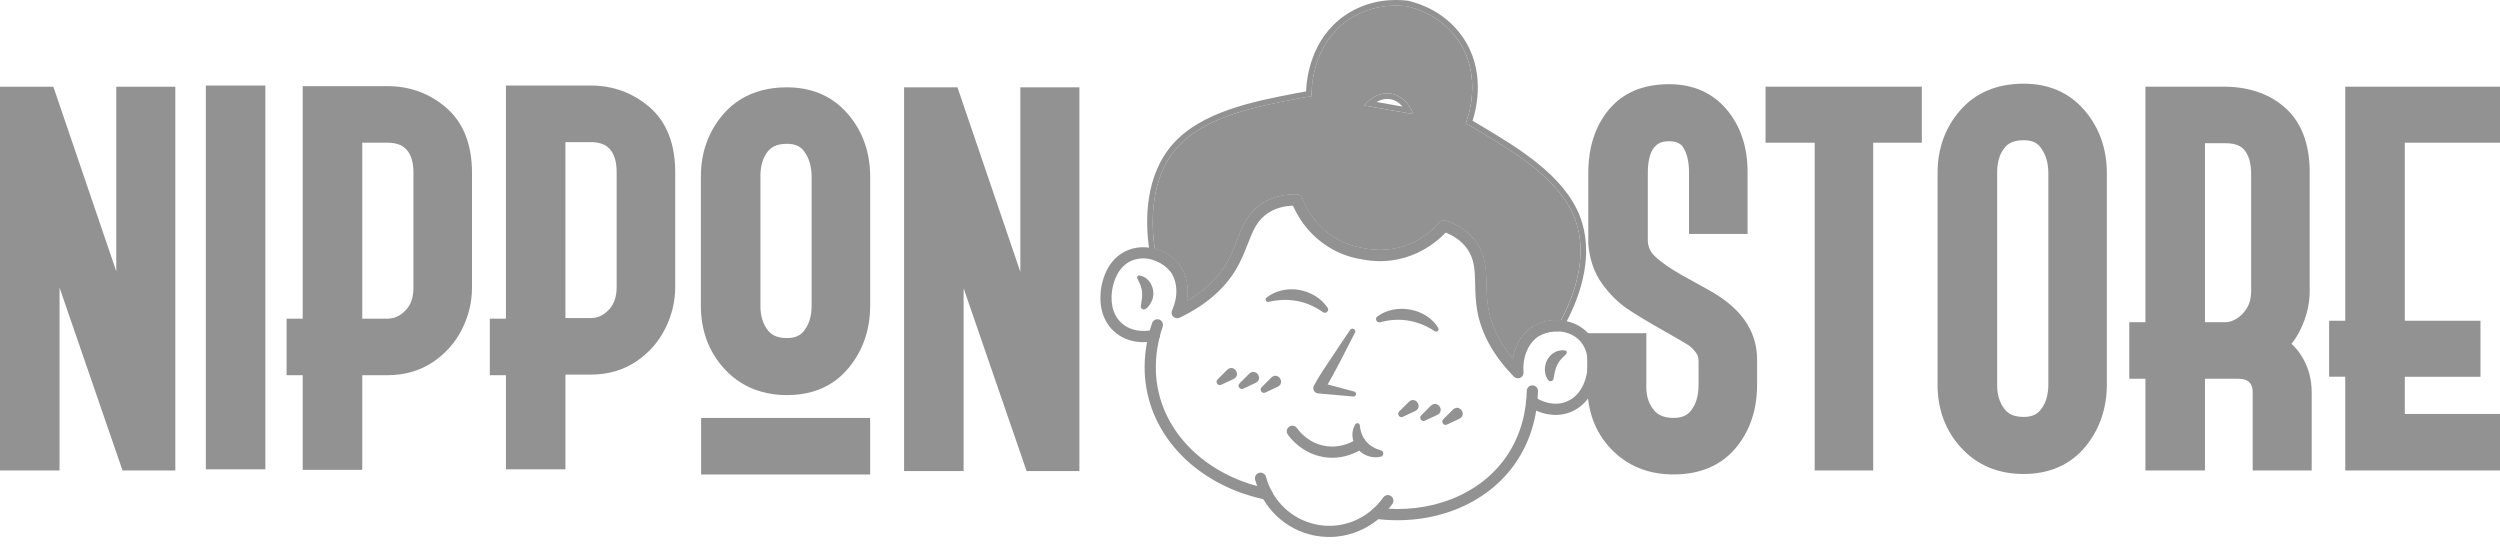<svg xmlns="http://www.w3.org/2000/svg" width="150" height="33" viewBox="0 0 150 33" fill="none"><path d="M6.976 16.276L3.201 5.203H0V28.229H3.573V17.261L7.352 28.229H10.519V5.203H6.976V16.276Z" fill="#929292"></path><path d="M15.922 5.132H12.35V28.159H15.922V5.132Z" fill="#929292"></path><path d="M26.751 6.444C25.762 5.598 24.579 5.167 23.238 5.167H18.162V28.193H21.734V22.513H23.238C24.278 22.513 25.198 22.245 25.974 21.726C26.721 21.222 27.31 20.564 27.716 19.762C28.116 18.97 28.32 18.129 28.32 17.253V10.367C28.32 8.65 27.79 7.329 26.751 6.444ZM24.807 17.254C24.807 17.852 24.649 18.303 24.322 18.634C24 18.966 23.654 19.12 23.238 19.12H21.734V8.561H23.238C23.927 8.561 24.228 8.798 24.391 8.977C24.668 9.278 24.807 9.744 24.807 10.367V17.253V17.254Z" fill="#929292"></path><path d="M38.948 6.408C37.954 5.562 36.776 5.132 35.436 5.132H30.355V28.158H33.927V22.477H35.437C36.476 22.477 37.391 22.21 38.167 21.691C38.92 21.187 39.503 20.529 39.909 19.726C40.309 18.935 40.513 18.094 40.513 17.218V10.331C40.513 8.615 39.988 7.294 38.95 6.408H38.948ZM36.999 17.219C36.999 17.817 36.841 18.268 36.519 18.599C36.192 18.93 35.851 19.084 35.436 19.084H33.926V8.526H35.436C36.124 8.526 36.421 8.763 36.583 8.942C36.86 9.243 36.999 9.709 36.999 10.331V17.218V17.219Z" fill="#929292"></path><path d="M48.618 5.417C48.187 5.298 47.717 5.239 47.223 5.239C46.688 5.239 46.188 5.298 45.728 5.417C44.793 5.66 44.006 6.139 43.388 6.861C42.503 7.896 42.053 9.148 42.053 10.587V18.359C42.053 19.096 42.172 19.779 42.404 20.407C42.637 21.035 42.988 21.609 43.454 22.118C44.063 22.791 44.8 23.252 45.655 23.493C46.141 23.637 46.665 23.706 47.224 23.706C47.782 23.706 48.303 23.637 48.777 23.493C49.638 23.241 50.366 22.756 50.939 22.049C51.786 21.009 52.211 19.758 52.211 18.328V10.614C52.211 9.159 51.771 7.893 50.895 6.865C50.276 6.137 49.514 5.652 48.619 5.415L48.618 5.417ZM45.624 10.588C45.624 9.95 45.773 9.46 46.07 9.084C46.228 8.89 46.516 8.628 47.223 8.628C47.841 8.628 48.099 8.876 48.257 9.093C48.554 9.503 48.697 10.003 48.697 10.617V18.33C48.697 18.954 48.554 19.443 48.257 19.829C48.093 20.041 47.832 20.284 47.223 20.284C46.52 20.284 46.233 20.022 46.075 19.819C45.774 19.438 45.626 18.958 45.626 18.36V10.588H45.624Z" fill="#929292"></path><path d="M61.221 5.239V16.312L57.447 5.239H54.245V28.265H57.817V17.296L61.597 28.265H64.764V5.239H61.221Z" fill="#929292"></path><path d="M21.734 19.12H17.195V22.512H21.734V19.12Z" fill="#929292"></path><path d="M33.927 19.12H29.388V22.512H33.927V19.12Z" fill="#929292"></path><path d="M52.21 25.077H42.067V28.469H52.21V25.077Z" fill="#929292"></path><path d="M102.462 17.366C101.612 16.896 101.097 16.612 100.922 16.514C100.214 16.114 99.663 15.73 99.285 15.368C99.031 15.125 98.898 14.843 98.869 14.484V10.37C98.869 9.677 99.001 9.15 99.248 8.846C99.39 8.673 99.618 8.474 100.135 8.474C100.652 8.474 100.864 8.652 100.978 8.825C101.219 9.19 101.341 9.7 101.341 10.34V14.035H104.854V10.31C104.854 8.838 104.444 7.593 103.635 6.614C102.779 5.576 101.602 5.051 100.136 5.051C98.567 5.051 97.342 5.578 96.496 6.619C95.701 7.599 95.298 8.86 95.298 10.37V14.579L95.301 14.659C95.376 15.582 95.662 16.39 96.149 17.057C96.597 17.669 97.104 18.17 97.658 18.541C98.144 18.869 98.825 19.28 99.74 19.8C100.502 20.23 101.019 20.53 101.277 20.692C101.442 20.796 101.605 20.955 101.761 21.164C101.865 21.304 101.913 21.467 101.913 21.674V23.087C101.913 23.73 101.769 24.232 101.472 24.619C101.308 24.832 101.04 25.075 100.407 25.075C99.68 25.075 99.371 24.786 99.203 24.568C98.889 24.166 98.751 23.677 98.781 23.026V19.992H95.238V23.012C95.213 24.596 95.69 25.913 96.653 26.926C97.625 27.948 98.888 28.466 100.407 28.466C102.011 28.466 103.274 27.926 104.159 26.862C104.998 25.851 105.425 24.582 105.425 23.087V21.554C105.425 20.684 105.164 19.881 104.651 19.171C104.169 18.503 103.454 17.913 102.463 17.365L102.462 17.366Z" fill="#929292"></path><path d="M105.933 8.563H108.881V28.228H112.392V8.563H115.31V5.201H105.933V8.563Z" fill="#929292"></path><path d="M121.424 5.021C119.806 5.021 118.516 5.567 117.591 6.644C116.704 7.676 116.254 8.93 116.254 10.37V23.09C116.254 24.559 116.724 25.825 117.653 26.85C118.607 27.903 119.876 28.439 121.424 28.439C122.972 28.439 124.242 27.881 125.138 26.781C125.984 25.741 126.412 24.489 126.412 23.058V10.4C126.412 8.943 125.969 7.68 125.095 6.648C124.179 5.568 122.944 5.02 121.423 5.02L121.424 5.021ZM119.828 10.37C119.828 9.734 119.973 9.243 120.273 8.868C120.429 8.672 120.719 8.413 121.425 8.413C122.044 8.413 122.302 8.661 122.457 8.874C122.755 9.288 122.901 9.786 122.901 10.4V23.058C122.901 23.682 122.756 24.174 122.459 24.561C122.297 24.773 122.032 25.016 121.425 25.016C120.723 25.016 120.435 24.752 120.279 24.552C119.975 24.168 119.829 23.689 119.829 23.09V10.37H119.828Z" fill="#929292"></path><path d="M137.492 20.631C137.698 20.369 137.878 20.079 138.031 19.763C138.397 19.009 138.582 18.236 138.582 17.467V10.475C138.605 8.748 138.135 7.422 137.184 6.535C136.261 5.675 135.038 5.226 133.533 5.201H128.725V28.228H132.298V22.725H134.285C134.746 22.725 134.902 22.881 134.952 22.931C135.049 23.028 135.16 23.185 135.16 23.54V28.228H138.702V23.54C138.702 22.732 138.494 21.992 138.083 21.342C137.916 21.079 137.718 20.841 137.493 20.631H137.492ZM135.069 17.466C135.069 17.866 134.988 18.197 134.821 18.472C134.645 18.764 134.438 18.977 134.188 19.125C133.949 19.265 133.736 19.333 133.533 19.333H132.298V8.593H133.533C134.23 8.593 134.511 8.826 134.662 9.001C134.932 9.315 135.069 9.806 135.069 10.461V17.467V17.466Z" fill="#929292"></path><path d="M150 8.563V5.201H140.715V28.228H150V24.836H144.288V22.606H148.828V19.244H144.288V8.563H150Z" fill="#929292"></path><path d="M132.297 19.333H127.757V22.725H132.297V19.333Z" fill="#929292"></path><path d="M144.287 19.244H139.748V22.603H144.287V19.244Z" fill="#929292"></path><g style="mix-blend-mode:darken"><path d="M78.96 32.15C78.909 32.141 78.857 32.131 78.805 32.12C77.106 31.76 75.766 30.481 75.309 28.783C75.261 28.603 75.367 28.418 75.546 28.37C75.726 28.322 75.91 28.428 75.959 28.608C76.35 30.06 77.494 31.154 78.945 31.462C80.494 31.797 82.075 31.155 82.995 29.848C83.102 29.696 83.31 29.659 83.463 29.767C83.615 29.873 83.651 30.083 83.544 30.235C82.5 31.718 80.714 32.459 78.96 32.149V32.15Z" fill="#929292"></path><path d="M75.963 29.985C75.963 29.985 75.957 29.983 75.954 29.982C72.455 29.268 69.769 26.974 68.942 23.997C68.429 22.15 68.758 20.469 69.125 19.384C69.184 19.207 69.375 19.113 69.551 19.172C69.727 19.232 69.821 19.422 69.761 19.598C69.425 20.595 69.123 22.136 69.589 23.817C70.348 26.55 72.837 28.66 76.087 29.323C76.269 29.361 76.386 29.538 76.349 29.72C76.312 29.898 76.139 30.015 75.961 29.983L75.963 29.985Z" fill="#929292"></path><path d="M70.649 16.247C70.637 16.259 70.625 16.27 70.611 16.275C70.474 16.37 70.287 16.35 70.173 16.224C70.169 16.22 70.164 16.216 70.161 16.213C69.572 15.58 68.687 15.342 67.959 15.617C67.051 15.965 66.799 16.968 66.733 17.387C66.654 17.892 66.626 18.826 67.346 19.427C67.929 19.916 68.652 19.879 68.992 19.827C69.087 19.81 69.151 19.794 69.177 19.787C69.356 19.74 69.541 19.848 69.588 20.028C69.6 20.075 69.602 20.126 69.594 20.169C69.571 20.295 69.481 20.402 69.348 20.439C69.269 20.459 69.084 20.502 68.832 20.519C68.62 20.536 68.365 20.536 68.091 20.487C67.71 20.42 67.293 20.265 66.913 19.945C66.265 19.401 65.954 18.551 66.038 17.573C66.041 17.477 66.055 17.381 66.069 17.281C66.083 17.18 66.11 17.052 66.148 16.909C66.308 16.293 66.716 15.374 67.722 14.992C68.106 14.844 68.526 14.802 68.937 14.858C69.054 14.872 69.168 14.895 69.283 14.926C69.785 15.063 70.258 15.338 70.638 15.738C70.652 15.754 70.667 15.77 70.681 15.786C70.797 15.923 70.782 16.128 70.651 16.249L70.649 16.247Z" fill="#929292"></path><path d="M92.12 19.514C92.1 19.524 92.082 19.531 92.064 19.542C92.056 19.544 92.053 19.547 92.048 19.552C91.365 19.957 90.911 20.676 90.775 21.53C89.988 20.585 89.495 19.594 89.306 18.578C89.206 18.038 89.192 17.537 89.183 17.051C89.162 16.143 89.143 15.283 88.522 14.464C88.108 13.912 87.514 13.504 86.758 13.245C86.632 13.202 86.489 13.238 86.4 13.339C85.686 14.135 84.789 14.673 83.809 14.889C83.177 15.03 82.519 15.037 81.847 14.902C81.186 14.802 80.564 14.569 80.019 14.221C79.171 13.683 78.512 12.87 78.114 11.878C78.063 11.753 77.942 11.671 77.809 11.668C77.016 11.654 76.319 11.836 75.733 12.21C74.87 12.767 74.559 13.565 74.232 14.412C74.054 14.865 73.872 15.332 73.594 15.809C73.065 16.699 72.261 17.462 71.199 18.08C71.363 17.232 71.181 16.401 70.679 15.786C70.665 15.77 70.65 15.754 70.636 15.738C70.257 15.337 69.783 15.062 69.281 14.926C69.3 15.066 69.319 15.189 69.339 15.292C69.611 15.377 70.065 15.569 70.419 16.001C70.489 16.089 70.555 16.178 70.61 16.277C71.012 16.972 71.023 17.903 70.629 18.762C72.462 17.887 73.381 16.824 73.881 15.98C74.704 14.589 74.714 13.269 75.916 12.492C76.578 12.065 77.297 11.995 77.801 12.004C77.988 12.471 78.53 13.672 79.838 14.504C80.595 14.989 81.326 15.162 81.795 15.235C82.257 15.327 83.002 15.414 83.88 15.217C85.393 14.883 86.314 13.939 86.65 13.565C87.126 13.728 87.781 14.042 88.254 14.668C89.118 15.81 88.681 17.053 88.973 18.642C89.155 19.606 89.654 20.92 91.078 22.368C91.002 21.426 91.329 20.555 91.95 20.041C92.031 19.966 92.124 19.904 92.22 19.846C92.704 19.563 93.193 19.536 93.477 19.549C93.531 19.459 93.591 19.35 93.657 19.225C93.146 19.179 92.61 19.277 92.121 19.518L92.12 19.514Z" fill="#929292"></path><path d="M83.452 5.619C82.534 5.478 81.894 6.262 81.842 6.328L84.792 6.849C84.772 6.787 84.413 5.764 83.452 5.619ZM82.596 6.12C82.813 5.994 83.089 5.903 83.401 5.951C83.734 5.999 83.976 6.193 84.149 6.394L82.596 6.12ZM83.452 5.619C82.534 5.478 81.894 6.262 81.842 6.328L84.792 6.849C84.772 6.787 84.413 5.764 83.452 5.619ZM82.596 6.12C82.813 5.994 83.089 5.903 83.401 5.951C83.734 5.999 83.976 6.193 84.149 6.394L82.596 6.12ZM83.452 5.619C82.534 5.478 81.894 6.262 81.842 6.328L84.792 6.849C84.772 6.787 84.413 5.764 83.452 5.619ZM82.596 6.12C82.813 5.994 83.089 5.903 83.401 5.951C83.734 5.999 83.976 6.193 84.149 6.394L82.596 6.12ZM83.452 5.619C82.534 5.478 81.894 6.262 81.842 6.328L84.792 6.849C84.772 6.787 84.413 5.764 83.452 5.619ZM82.596 6.12C82.813 5.994 83.089 5.903 83.401 5.951C83.734 5.999 83.976 6.193 84.149 6.394L82.596 6.12ZM94.779 12.937C93.817 10.511 91.079 8.871 88.88 7.555C88.683 7.435 88.506 7.332 88.355 7.247C88.61 6.455 89.15 4.171 87.721 2.166C86.703 0.738 85.261 0.227 84.491 0.047L84.457 0.041C83.672 -0.053 82.138 -0.068 80.694 0.927C78.681 2.312 78.396 4.631 78.364 5.485C78.192 5.513 77.988 5.548 77.761 5.594C75.245 6.079 72.111 6.684 70.378 8.635C68.708 10.518 68.71 13.174 68.937 14.856C68.957 15.03 68.983 15.196 69.01 15.347C69.033 15.471 69.121 15.572 69.24 15.61C69.502 15.693 69.875 15.865 70.161 16.213C70.164 16.217 70.169 16.221 70.173 16.224C70.657 16.829 70.716 17.764 70.323 18.62C70.267 18.75 70.294 18.902 70.393 18.997C70.494 19.096 70.647 19.124 70.773 19.064C72.317 18.326 73.459 17.346 74.171 16.148C74.479 15.625 74.679 15.107 74.858 14.654C75.171 13.848 75.42 13.211 76.098 12.774C76.513 12.505 77.011 12.358 77.576 12.342C78.037 13.369 78.751 14.212 79.657 14.784C80.279 15.187 80.984 15.449 81.729 15.562C82.478 15.712 83.23 15.704 83.951 15.544C84.999 15.312 85.959 14.765 86.744 13.954C87.272 14.17 87.689 14.476 87.986 14.867C88.475 15.516 88.492 16.202 88.51 17.065C88.519 17.555 88.534 18.107 88.644 18.7C88.901 20.069 89.639 21.38 90.838 22.602C90.887 22.651 90.953 22.685 91.019 22.695C91.085 22.706 91.155 22.698 91.218 22.669C91.344 22.612 91.425 22.48 91.412 22.337C91.339 21.399 91.713 20.541 92.374 20.138C92.378 20.134 92.385 20.132 92.389 20.13C92.781 19.903 93.186 19.869 93.46 19.879C93.585 19.884 93.703 19.819 93.767 19.711C93.845 19.578 93.922 19.431 94.004 19.276C94.411 18.498 94.85 17.458 95.053 16.31C95.243 15.234 95.226 14.067 94.778 12.937H94.779ZM93.657 19.221C93.146 19.175 92.61 19.272 92.121 19.514C92.101 19.524 92.083 19.531 92.065 19.542C92.058 19.544 92.054 19.547 92.049 19.552C91.366 19.957 90.912 20.676 90.776 21.53C89.989 20.585 89.496 19.594 89.307 18.578C89.207 18.038 89.193 17.537 89.184 17.051C89.163 16.143 89.144 15.283 88.523 14.464C88.109 13.912 87.515 13.504 86.759 13.245C86.633 13.202 86.49 13.238 86.401 13.339C85.687 14.135 84.79 14.673 83.81 14.889C83.178 15.03 82.52 15.037 81.849 14.902C81.187 14.802 80.566 14.569 80.02 14.221C79.172 13.683 78.513 12.87 78.115 11.878C78.064 11.753 77.943 11.671 77.81 11.668C77.017 11.654 76.32 11.836 75.734 12.21C74.871 12.767 74.56 13.565 74.233 14.412C74.055 14.865 73.873 15.332 73.595 15.809C73.066 16.699 72.262 17.462 71.2 18.08C71.364 17.232 71.182 16.401 70.68 15.786C70.666 15.77 70.651 15.754 70.637 15.738C70.258 15.337 69.784 15.062 69.282 14.926C69.095 13.607 68.912 10.789 70.628 8.859C72.285 6.994 75.309 6.412 77.825 5.927C78.185 5.857 78.484 5.807 78.695 5.776C78.689 5.577 78.622 2.763 80.883 1.206C82.371 0.181 83.967 0.323 84.415 0.378C84.854 0.479 86.4 0.892 87.448 2.363C89.04 4.6 88.018 7.221 87.941 7.406C88.128 7.508 88.392 7.656 88.707 7.845C90.906 9.162 93.548 10.744 94.468 13.063C95.42 15.464 94.285 18.049 93.658 19.225L93.657 19.221ZM83.452 5.619C82.534 5.478 81.894 6.262 81.842 6.328L84.792 6.849C84.772 6.787 84.413 5.764 83.452 5.619ZM82.596 6.12C82.813 5.994 83.089 5.903 83.401 5.951C83.734 5.999 83.976 6.193 84.149 6.394L82.596 6.12ZM83.452 5.619C82.534 5.478 81.894 6.262 81.842 6.328L84.792 6.849C84.772 6.787 84.413 5.764 83.452 5.619ZM82.596 6.12C82.813 5.994 83.089 5.903 83.401 5.951C83.734 5.999 83.976 6.193 84.149 6.394L82.596 6.12ZM83.452 5.619C82.534 5.478 81.894 6.262 81.842 6.328L84.792 6.849C84.772 6.787 84.413 5.764 83.452 5.619ZM82.596 6.12C82.813 5.994 83.089 5.903 83.401 5.951C83.734 5.999 83.976 6.193 84.149 6.394L82.596 6.12Z" fill="#929292"></path><path d="M94.467 13.06C93.548 10.741 90.905 9.158 88.706 7.842C88.391 7.653 88.127 7.505 87.94 7.403C88.017 7.218 89.04 4.597 87.447 2.359C86.399 0.888 84.854 0.475 84.414 0.375C83.966 0.319 82.37 0.178 80.882 1.202C78.62 2.76 78.687 5.574 78.694 5.773C78.483 5.804 78.184 5.854 77.824 5.923C75.308 6.408 72.284 6.991 70.627 8.856C68.911 10.786 69.094 13.604 69.281 14.923C69.783 15.06 70.256 15.334 70.636 15.735C70.65 15.751 70.665 15.767 70.679 15.783C71.182 16.397 71.363 17.229 71.199 18.077C72.26 17.458 73.065 16.695 73.594 15.806C73.872 15.329 74.053 14.862 74.232 14.409C74.559 13.562 74.87 12.764 75.733 12.206C76.319 11.831 77.015 11.651 77.809 11.665C77.942 11.668 78.063 11.75 78.114 11.875C78.512 12.867 79.171 13.68 80.019 14.218C80.564 14.567 81.186 14.799 81.847 14.899C82.519 15.034 83.177 15.027 83.809 14.886C84.79 14.67 85.686 14.132 86.4 13.336C86.489 13.235 86.632 13.199 86.758 13.242C87.514 13.501 88.108 13.909 88.522 14.46C89.142 15.28 89.161 16.14 89.183 17.048C89.192 17.534 89.206 18.035 89.306 18.575C89.495 19.591 89.989 20.583 90.775 21.526C90.911 20.673 91.365 19.955 92.048 19.549C92.052 19.543 92.056 19.541 92.064 19.538C92.083 19.528 92.101 19.521 92.12 19.511C92.609 19.269 93.145 19.173 93.656 19.218C94.283 18.042 95.419 15.456 94.466 13.056L94.467 13.06ZM84.793 6.849L81.843 6.328C81.896 6.262 82.535 5.478 83.453 5.619C84.414 5.764 84.773 6.787 84.793 6.849Z" fill="#929292"></path><path d="M81.298 19.958C80.687 21.126 80.122 22.323 79.433 23.446L79.202 22.944L81.25 23.493C81.425 23.535 81.376 23.812 81.198 23.79L79.086 23.605C78.866 23.592 78.728 23.338 78.833 23.145C79.142 22.545 79.545 21.999 79.911 21.431C80.274 20.881 80.637 20.331 81.013 19.788C81.123 19.622 81.392 19.78 81.298 19.957V19.958Z" fill="#929292"></path><path d="M79.376 27.414C78.145 27.197 77.452 26.334 77.267 26.071C77.161 25.919 77.197 25.71 77.35 25.603C77.501 25.498 77.711 25.533 77.818 25.686C77.964 25.895 78.514 26.581 79.493 26.754C79.51 26.757 79.526 26.759 79.543 26.762C80.47 26.907 81.172 26.504 81.431 26.323C81.582 26.216 81.793 26.255 81.899 26.407C82.004 26.559 81.967 26.769 81.815 26.875C81.491 27.101 80.608 27.609 79.441 27.427C79.419 27.424 79.398 27.421 79.376 27.416V27.414Z" fill="#929292"></path><path d="M81.588 25.522C81.678 26.347 82.129 26.817 82.873 27.029C83.053 27.086 83.034 27.362 82.853 27.4C82.336 27.526 81.78 27.335 81.442 26.917C81.09 26.493 81.045 25.866 81.328 25.451C81.4 25.338 81.582 25.392 81.588 25.522Z" fill="#929292"></path><path d="M82.533 31.13C82.358 31.099 82.236 30.935 82.259 30.757C82.282 30.573 82.45 30.442 82.634 30.465C85.784 30.858 88.732 29.712 90.326 27.474C91.341 26.049 91.583 24.5 91.607 23.451C91.611 23.265 91.765 23.118 91.951 23.123C92.14 23.128 92.283 23.281 92.279 23.467C92.253 24.61 91.987 26.3 90.873 27.864C89.136 30.304 85.947 31.556 82.55 31.133C82.544 31.133 82.539 31.132 82.533 31.131V31.13Z" fill="#929292"></path><path d="M95.872 22.534C95.851 22.632 95.831 22.728 95.804 22.819C95.545 23.767 94.962 24.459 94.17 24.75C93.7 24.92 93.255 24.923 92.875 24.855C92.6 24.807 92.359 24.723 92.17 24.635C91.939 24.533 91.777 24.426 91.709 24.38C91.597 24.299 91.549 24.168 91.572 24.041C91.579 23.999 91.598 23.951 91.625 23.911C91.734 23.759 91.942 23.721 92.094 23.827C92.115 23.841 92.17 23.878 92.251 23.923H92.254C92.555 24.093 93.222 24.377 93.941 24.115C94.817 23.795 95.115 22.912 95.211 22.41V22.407C95.293 21.991 95.401 20.962 94.664 20.324C94.075 19.817 93.159 19.74 92.391 20.131C92.387 20.134 92.38 20.137 92.376 20.139C92.225 20.218 92.039 20.172 91.951 20.036C91.936 20.023 91.931 20.013 91.923 19.998C91.839 19.84 91.897 19.642 92.049 19.552C92.053 19.546 92.058 19.544 92.065 19.542C92.084 19.531 92.103 19.524 92.121 19.514C92.61 19.272 93.146 19.176 93.657 19.221C93.774 19.232 93.891 19.249 94.005 19.276C94.413 19.364 94.79 19.547 95.105 19.817C95.915 20.52 95.985 21.522 95.924 22.157C95.911 22.305 95.892 22.435 95.872 22.533V22.534Z" fill="#929292"></path><path d="M93.965 21.248C93.577 21.602 93.421 21.821 93.303 22.258C93.269 22.399 93.242 22.569 93.207 22.733C93.181 22.881 92.972 22.925 92.889 22.801C92.5 22.267 92.713 21.418 93.305 21.126C93.455 21.013 94.193 20.904 93.965 21.248Z" fill="#929292"></path><path d="M86.09 19.873C85.067 19.21 83.982 19.02 82.81 19.336C82.704 19.366 82.593 19.303 82.567 19.195C82.547 19.116 82.578 19.036 82.64 18.991C83.741 18.162 85.586 18.482 86.294 19.677C86.375 19.804 86.211 19.959 86.09 19.873Z" fill="#929292"></path><path d="M68.363 16.529C69.039 16.619 69.38 17.473 69.108 18.058C69.018 18.257 68.72 18.754 68.477 18.492C68.452 18.454 68.442 18.409 68.448 18.367C68.471 18.202 68.505 18.033 68.52 17.889C68.559 17.438 68.488 17.178 68.244 16.713C68.19 16.629 68.266 16.513 68.363 16.529Z" fill="#929292"></path><path d="M75.99 17.86C76.516 17.434 77.256 17.276 77.944 17.394C78.633 17.511 79.279 17.896 79.657 18.465C79.78 18.639 79.546 18.86 79.38 18.731C78.386 18.033 77.302 17.841 76.114 18.113C75.968 18.153 75.87 17.949 75.989 17.859L75.99 17.86Z" fill="#929292"></path><path d="M83.948 24.691L84.538 24.104C84.927 23.749 85.391 24.41 84.923 24.656L84.17 25.009C83.977 25.107 83.792 24.836 83.948 24.692V24.691Z" fill="#929292"></path><path d="M85.27 24.924L85.86 24.337C86.25 23.982 86.714 24.643 86.246 24.889L85.493 25.242C85.299 25.339 85.115 25.069 85.27 24.925V24.924Z" fill="#929292"></path><path d="M86.593 25.158L87.183 24.571C87.573 24.216 88.036 24.877 87.568 25.123L86.815 25.476C86.622 25.573 86.437 25.303 86.593 25.159V25.158Z" fill="#929292"></path><path d="M73.049 22.769L73.638 22.183C74.028 21.827 74.492 22.488 74.024 22.734L73.271 23.087C73.078 23.185 72.893 22.914 73.049 22.77V22.769Z" fill="#929292"></path><path d="M74.371 23.003L74.961 22.416C75.351 22.061 75.815 22.722 75.347 22.968L74.594 23.321C74.4 23.419 74.215 23.148 74.371 23.004V23.003Z" fill="#929292"></path><path d="M75.694 23.236L76.284 22.649C76.674 22.294 77.137 22.955 76.669 23.201L75.916 23.554C75.723 23.651 75.538 23.381 75.694 23.237V23.236Z" fill="#929292"></path></g></svg>